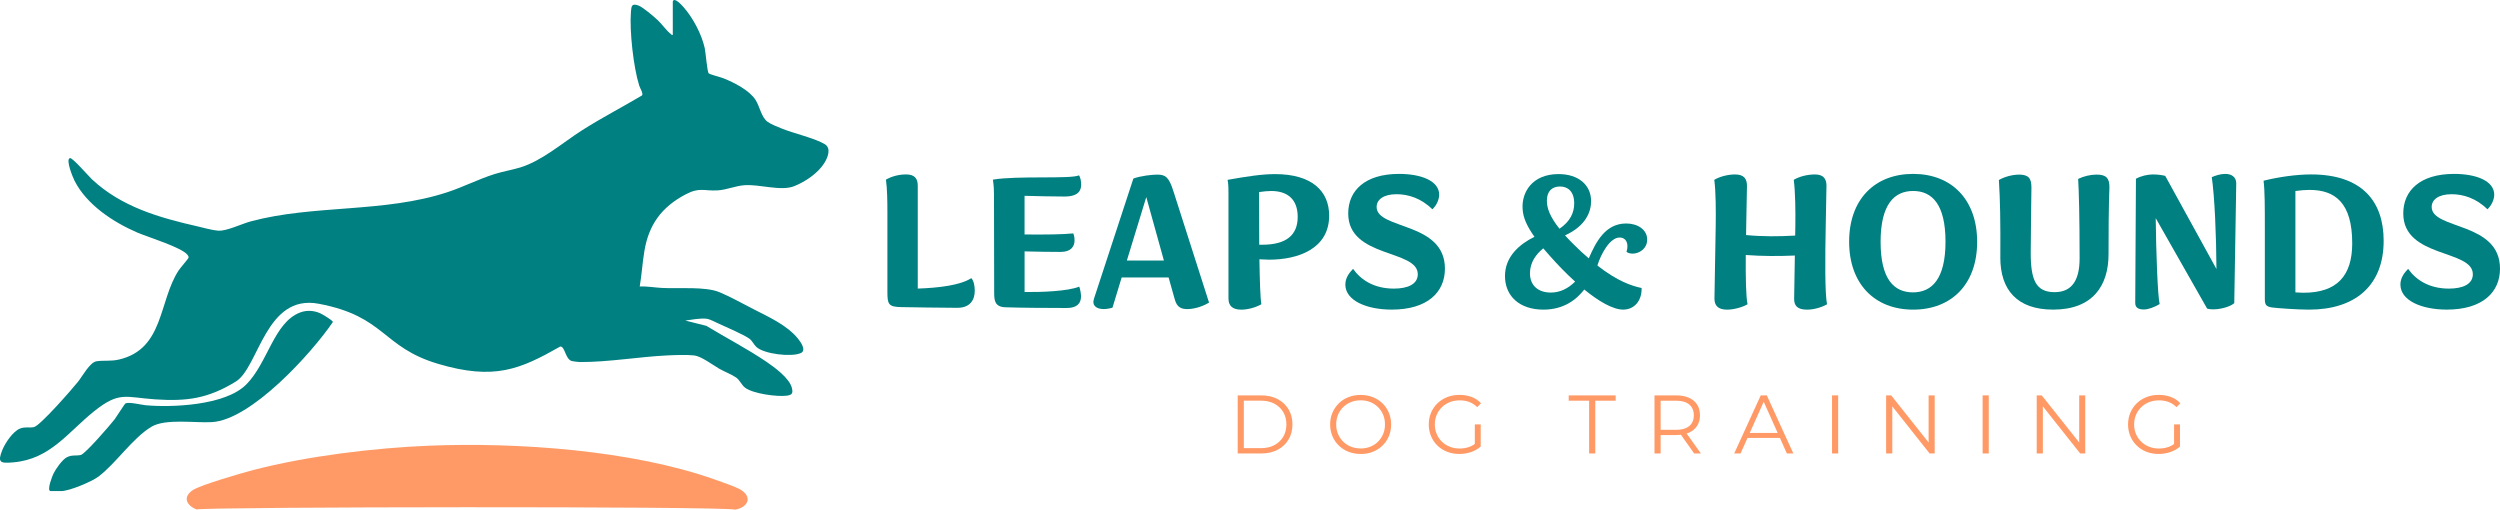 <?xml version="1.0" encoding="UTF-8"?>
<svg id="Layer_2" data-name="Layer 2" xmlns="http://www.w3.org/2000/svg" viewBox="0 0 948.7 193.41">
  <defs>
    <style>
      .cls-1 {
        fill: #008081;
      }

      .cls-2 {
        fill: #ff9a66;
      }
    </style>
  </defs>
  <g id="Layer_1-2" data-name="Layer 1">
    <g>
      <g>
        <g>
          <path class="cls-1" d="M342,116.54c-4.91-.07-5.25-1.16-5.25-5.8v-30.15c0-4.09-.07-9.01-.55-12.42,1.98-1.16,4.71-1.98,7.64-1.98,3.27,0,4.43,1.57,4.43,4.3v39.02c7.91-.27,16.1-1.23,20.33-3.96,1.02,1.09,1.3,3.27,1.3,4.78,0,3.27-1.57,6.48-6.62,6.48-7.3,0-15.08-.2-21.29-.27Z"/>
          <path class="cls-1" d="M381.57,116.61c-4.03-.14-4.3-2.52-4.3-5.53l-.07-37.11c0-1.71-.07-3.55-.41-5.8,9.01-1.57,29.68-.14,32.68-1.64.48.68.82,2.18.82,3.48,0,2.25-1.02,4.57-6.34,4.57-3.96,0-10.37-.14-15.15-.27v14.67c8.46.07,14.33,0,18.49-.41.34.89.48,1.64.48,2.66,0,2.18-1.23,4.37-5.25,4.37s-8.73-.07-13.71-.2v15.42c6.34.07,16.44-.27,20.74-2.05.41,1.09.68,2.73.68,3.68,0,2.66-1.5,4.43-5.39,4.43-7.23,0-17.67-.07-23.26-.27Z"/>
          <path class="cls-1" d="M418.9,117.29c-2.8,0-4.64-1.3-3.75-3.96l14.94-45.57c2.66-1.02,7.1-1.5,9.07-1.5,3.07,0,4.43.89,6.14,6.34l13.51,42.23c-1.37.89-4.91,2.46-8.19,2.46-2.05,0-3.96-.41-4.84-3.75l-2.32-8.26h-17.81l-3.48,11.46c-1.02.34-2.32.54-3.27.54ZM441.68,98.87l-6.69-24.08-7.37,24.08h14.05Z"/>
          <path class="cls-1" d="M466.18,113.34v-40.25c0-2.8-.14-3.96-.34-4.84,7.64-1.36,13.17-2.18,18.01-2.18,14.05,0,20.54,6.48,20.54,15.76,0,12.55-11.73,16.71-22.79,16.71l-3.68-.14c.14,8.12.34,14.87.75,17.06-2.18,1.23-5.19,2.05-7.64,2.05-3.41,0-4.84-1.57-4.84-4.16ZM477.85,92.87h1.16c9.21,0,13.44-3.75,13.44-10.57s-4.03-9.82-10.03-9.82c-1.3,0-2.87.14-4.64.41l.07,19.99Z"/>
          <path class="cls-1" d="M510.53,108.02c0-2.73,1.64-4.64,2.93-6,2.93,4.16,7.91,7.5,15.49,7.5,5.32,0,9.07-1.7,9.07-5.46,0-9.48-26.4-6.07-26.4-23.06,0-8.66,6.34-15.01,19.31-15.01,8.26,0,15.21,2.59,15.21,7.91,0,1.57-.82,3.89-2.59,5.53-4.23-4.23-9.21-5.73-13.58-5.73-5.05,0-7.57,2.11-7.57,4.84,0,8.66,25.92,5.53,25.92,23.4,0,9.01-6.69,15.55-20.19,15.55-9.62,0-17.6-3.48-17.6-9.48Z"/>
          <path class="cls-1" d="M616.01,117.5c-3.96,0-9.42-3.21-14.81-7.64-2.93,3.82-7.78,7.64-15.49,7.64-9.21,0-14.6-5.25-14.6-12.76s5.73-12.21,11.19-14.87c-2.8-3.96-4.37-7.3-4.5-10.64-.41-6.07,3.48-13.17,13.64-13.17,7.5,0,12.35,4.09,12.35,10.3,0,3.89-1.91,9.35-9.89,12.96,1.02,1.16,2.18,2.32,3.41,3.55,1.91,1.91,3.82,3.68,5.6,5.18,2.8-6.48,6.41-13.24,14.19-13.24,4.37,0,7.98,2.32,7.98,6.14,0,4.5-5.32,6.41-7.85,4.64,1.02-3.34-.27-5.46-2.59-5.46-3.75,0-7.16,6.34-8.46,10.64,7.71,6,12.96,7.71,16.78,8.53.14,4.84-2.8,8.19-6.96,8.19ZM588.51,111.02c3.55,0,6.62-1.57,9.21-4.16-3.48-3.14-6.75-6.55-9.76-9.96l-2.32-2.66c-2.59,2.12-5.05,5.19-5.05,9.48,0,4.64,3.14,7.3,7.91,7.3ZM591.79,86.8c4.16-2.8,5.59-6.21,5.59-9.62,0-4.5-2.39-6.41-5.39-6.41s-4.98,1.77-4.98,5.39c0,2.8,1.09,6,4.78,10.64Z"/>
          <path class="cls-1" d="M650.6,113.34l.48-27.9c.07-4.98.07-12.83-.55-17.19,1.91-1.16,4.98-2.05,7.91-2.05,3.27,0,4.5,1.57,4.5,4.3l-.27,14.33-.07,4.37c6.28.61,12.49.55,18.63.2l.07-3.96c.07-4.98,0-12.83-.61-17.19,1.91-1.16,4.91-2.05,8.05-2.05s4.37,1.57,4.37,4.3l-.27,14.33c-.27,13.24-.34,26.61.48,30.63-1.91,1.16-5.05,2.05-7.57,2.05-3.68,0-4.98-1.5-4.91-4.23l.27-16.31c-6.21.27-12.28.27-18.63-.2-.07,8.53.07,15.83.68,18.69-1.91,1.16-5.32,2.05-7.78,2.05-3.48,0-4.78-1.64-4.78-4.16Z"/>
          <path class="cls-1" d="M701.71,91.71c0-16.03,9.69-25.72,24.29-25.72s24.29,9.76,24.29,25.79-9.69,25.72-24.29,25.72-24.29-9.76-24.29-25.79ZM738.28,91.71c0-14.26-5.18-19.24-12.28-19.24s-12.35,4.98-12.35,19.31,5.19,19.17,12.28,19.17,12.35-4.98,12.35-19.24Z"/>
          <path class="cls-1" d="M759.09,97.71c.07-13.78-.07-21.7-.55-29.4,1.98-1.16,4.98-2.05,7.71-2.05,3.68,0,4.64,1.57,4.64,4.91,0,1.91-.27,17.4-.27,24.83,0,10.3,1.98,14.87,9.07,14.87s9.48-5.32,9.48-12.83c0-15.55-.27-25.58-.55-30.15,2.11-1.02,4.64-1.64,7.03-1.64,3.68,0,4.84,1.43,4.84,4.78,0,.89-.34,4.84-.34,25.45,0,11.87-5.94,21.01-21.01,21.01-13.71,0-20.06-7.5-20.06-19.78Z"/>
          <path class="cls-1" d="M810.54,67.83c2.18-1.16,4.37-1.57,6.34-1.64,2.32,0,3.96.34,4.78.55l19.44,35.34c-.07-12.76-.68-27.29-1.77-34.86,1.3-.55,3.21-1.23,5.12-1.23,2.18,0,4.16,1.02,4.16,3.62l-.75,45.44c-2.05,1.77-7.57,2.93-10.3,2.05l-19.51-34.32c.14,12.69.75,29.81,1.5,32.61-2.12,1.23-4.3,2.05-6,2.05-1.84,0-3.27-.55-3.27-2.46l.27-47.14Z"/>
          <path class="cls-1" d="M862.19,116.68c-2.39-.34-2.73-1.16-2.73-3.34v-27.02c0-7.5,0-13.99-.48-17.74,5.39-1.36,12.35-2.39,18.01-2.39,19.44,0,27.56,10.3,27.56,25.18,0,17.06-10.85,26.13-28.31,26.13-4.3,0-12.14-.55-14.05-.82ZM874.13,111.09c12.76,0,18.49-6.48,18.49-18.76,0-15.42-6.55-20.26-16.17-20.26-1.57,0-3.48.14-5.39.41v38.48l3.07.14Z"/>
          <path class="cls-1" d="M910.9,108.02c0-2.73,1.64-4.64,2.93-6,2.93,4.16,7.91,7.5,15.49,7.5,5.32,0,9.07-1.7,9.07-5.46,0-9.48-26.4-6.07-26.4-23.06,0-8.66,6.34-15.01,19.31-15.01,8.25,0,15.21,2.59,15.21,7.91,0,1.57-.82,3.89-2.59,5.53-4.23-4.23-9.21-5.73-13.58-5.73-5.05,0-7.57,2.11-7.57,4.84,0,8.66,25.93,5.53,25.93,23.4,0,9.01-6.69,15.55-20.19,15.55-9.62,0-17.6-3.48-17.6-9.48Z"/>
        </g>
        <g>
          <path class="cls-2" d="M469.68,172.08v-22.04h8.97c2.35,0,4.41.47,6.19,1.4,1.77.93,3.15,2.23,4.14,3.89.99,1.66,1.48,3.57,1.48,5.73s-.49,4.07-1.48,5.73c-.99,1.66-2.37,2.95-4.14,3.89-1.77.93-3.84,1.4-6.19,1.4h-8.97ZM472.01,170.06h6.52c1.95,0,3.65-.38,5.08-1.15,1.44-.77,2.56-1.83,3.35-3.18.8-1.35,1.2-2.91,1.2-4.68s-.4-3.35-1.2-4.69c-.8-1.34-1.92-2.4-3.35-3.16-1.44-.77-3.13-1.15-5.08-1.15h-6.52v18.01Z"/>
          <path class="cls-2" d="M516.34,172.27c-1.66,0-3.2-.28-4.61-.83-1.42-.56-2.64-1.34-3.68-2.36-1.04-1.02-1.85-2.2-2.42-3.56-.58-1.35-.87-2.84-.87-4.45s.29-3.1.87-4.45c.58-1.35,1.39-2.54,2.42-3.56,1.04-1.02,2.26-1.81,3.67-2.36,1.41-.56,2.95-.83,4.63-.83s3.19.28,4.6.83c1.41.56,2.63,1.34,3.67,2.35,1.04,1.01,1.85,2.19,2.42,3.56s.87,2.85.87,4.47-.29,3.11-.87,4.47c-.58,1.37-1.38,2.55-2.42,3.56-1.04,1.01-2.26,1.79-3.67,2.35-1.41.56-2.94.83-4.6.83ZM516.34,170.19c1.32,0,2.54-.23,3.67-.68,1.12-.45,2.1-1.09,2.93-1.92.83-.83,1.47-1.79,1.94-2.9.46-1.1.69-2.31.69-3.64s-.23-2.53-.69-3.64c-.46-1.1-1.11-2.07-1.94-2.9-.83-.83-1.8-1.47-2.93-1.92-1.12-.45-2.34-.68-3.67-.68s-2.55.23-3.68.68c-1.13.45-2.12,1.09-2.96,1.92-.84.83-1.49,1.79-1.95,2.9-.46,1.1-.69,2.31-.69,3.64s.23,2.51.69,3.62c.46,1.11,1.11,2.08,1.95,2.91.84.83,1.83,1.47,2.96,1.92,1.13.45,2.36.68,3.68.68Z"/>
          <path class="cls-2" d="M553.8,172.27c-1.68,0-3.23-.28-4.64-.83-1.42-.56-2.64-1.34-3.68-2.35-1.04-1.01-1.85-2.19-2.42-3.56-.58-1.36-.87-2.85-.87-4.47s.29-3.11.87-4.47c.58-1.36,1.39-2.55,2.44-3.56,1.05-1.01,2.28-1.79,3.7-2.35,1.42-.56,2.96-.83,4.64-.83s3.22.26,4.61.79c1.4.52,2.59,1.32,3.57,2.39l-1.45,1.48c-.92-.92-1.94-1.58-3.05-1.98-1.11-.4-2.31-.6-3.59-.6-1.37,0-2.62.23-3.76.68-1.14.45-2.14,1.09-2.99,1.92-.85.83-1.51,1.79-1.98,2.9-.47,1.1-.71,2.31-.71,3.64s.24,2.51.71,3.62c.47,1.11,1.13,2.08,1.98,2.91.85.83,1.85,1.47,2.99,1.92,1.14.45,2.39.68,3.73.68,1.26,0,2.45-.19,3.57-.57s2.16-1.02,3.1-1.92l1.32,1.76c-1.05.92-2.28,1.62-3.68,2.09-1.41.47-2.88.71-4.41.71ZM559.66,169.18v-8.12h2.24v8.41l-2.24-.28Z"/>
          <path class="cls-2" d="M603.04,172.08v-20.02h-7.75v-2.01h17.82v2.01h-7.74v20.02h-2.33Z"/>
          <path class="cls-2" d="M627.85,172.08v-22.04h8.25c1.87,0,3.47.3,4.82.9,1.34.6,2.38,1.46,3.1,2.58.72,1.12,1.09,2.48,1.09,4.08s-.36,2.89-1.09,4.01c-.72,1.12-1.76,1.98-3.1,2.58-1.34.6-2.95.9-4.82.9h-6.96l1.04-1.07v8.06h-2.33ZM630.18,164.21l-1.04-1.1h6.89c2.2,0,3.88-.48,5.02-1.45,1.14-.97,1.72-2.32,1.72-4.06s-.57-3.13-1.72-4.09c-1.14-.96-2.82-1.45-5.02-1.45h-6.89l1.04-1.1v13.25ZM642.9,172.08l-5.67-8h2.52l5.7,8h-2.55Z"/>
          <path class="cls-2" d="M658.1,172.08l10.07-22.04h2.3l10.07,22.04h-2.46l-9.26-20.68h.95l-9.26,20.68h-2.42ZM662.07,166.19l.69-1.89h12.81l.69,1.89h-14.2Z"/>
          <path class="cls-2" d="M695.22,172.08v-22.04h2.33v22.04h-2.33Z"/>
          <path class="cls-2" d="M715.75,172.08v-22.04h1.92l15.21,19.14h-1.01v-19.14h2.3v22.04h-1.92l-15.17-19.14h1.01v19.14h-2.33Z"/>
          <path class="cls-2" d="M752.36,172.08v-22.04h2.33v22.04h-2.33Z"/>
          <path class="cls-2" d="M772.89,172.08v-22.04h1.92l15.21,19.14h-1.01v-19.14h2.3v22.04h-1.92l-15.17-19.14h1.01v19.14h-2.33Z"/>
          <path class="cls-2" d="M819.17,172.27c-1.68,0-3.23-.28-4.64-.83-1.42-.56-2.64-1.34-3.68-2.35-1.04-1.01-1.85-2.19-2.42-3.56-.58-1.36-.87-2.85-.87-4.47s.29-3.11.87-4.47c.58-1.36,1.39-2.55,2.44-3.56,1.05-1.01,2.28-1.79,3.7-2.35s2.96-.83,4.64-.83,3.22.26,4.61.79c1.4.52,2.59,1.32,3.57,2.39l-1.45,1.48c-.92-.92-1.94-1.58-3.05-1.98-1.11-.4-2.31-.6-3.59-.6-1.37,0-2.62.23-3.76.68-1.14.45-2.14,1.09-2.99,1.92s-1.51,1.79-1.98,2.9c-.47,1.1-.71,2.31-.71,3.64s.24,2.51.71,3.62c.47,1.11,1.13,2.08,1.98,2.91.85.83,1.85,1.47,2.99,1.92,1.14.45,2.39.68,3.73.68,1.26,0,2.45-.19,3.57-.57s2.16-1.02,3.1-1.92l1.32,1.76c-1.05.92-2.28,1.62-3.68,2.09-1.41.47-2.88.71-4.41.71ZM825.02,169.18v-8.12h2.24v8.41l-2.24-.28Z"/>
        </g>
        <path class="cls-2" d="M163.05,169.12c33.26-1.32,76.67,1.68,108.13,12.82,2.26.8,7.79,2.71,9.47,3.64,5.05,2.8,3.42,6.88-1.62,7.82-5.19-1.33-198.97-1.09-204.46-.08-3.86-1.54-5.37-4.77-1.31-7.39,3.01-1.94,18.65-6.48,22.97-7.6,20.34-5.27,45.72-8.37,66.81-9.21Z"/>
      </g>
      <g>
        <path class="cls-1" d="M313.05,54.75c-3.66-2.26-11.89-4.14-16.32-5.95-1.58-.64-4.16-1.62-5.48-2.6-2.36-1.76-2.92-5.76-4.53-8.28-2.35-3.68-8.14-6.59-12.13-8.19-1.11-.45-5.07-1.42-5.63-1.89-.6-.5-1.17-7.99-1.53-9.6-1.19-5.31-4.48-11.52-8.08-15.58-.58-.65-3.51-3.97-4.04-2.08v12.66c-.49.12-.56-.2-.84-.42-1.5-1.15-3.29-3.68-4.86-5.16-1.46-1.37-5.75-5.06-7.46-5.62-2.41-.8-2.54.22-2.72,2.42-.59,7.18.96,21.15,3.15,28.04.3.95,1.62,2.96,1.06,3.71-7.54,4.48-15.32,8.49-22.72,13.2-7.34,4.68-15.18,11.59-23.46,14.12-3.15.96-6.54,1.51-9.74,2.51-6.1,1.91-11.83,4.88-17.9,6.88-24,7.93-50.8,4.67-74.67,11.09-3.47.93-9.15,3.75-12.33,3.53-2.25-.16-5.54-1.1-7.84-1.63-14.6-3.32-28.9-7.41-40.06-17.84-1.23-1.15-7.39-8.27-8.34-8.08-1.85.37,1.15,7.5,1.7,8.59,4.61,9.11,14.65,15.7,23.78,19.65,3.93,1.7,16.94,5.65,19.08,8.47.32.43.53.6.36,1.21-.08.29-3.17,3.87-3.69,4.68-7.67,11.7-5.48,29.84-22.66,33.85-3.11.73-5.77.23-8.53.66-2.54.39-5.38,5.73-7,7.75-2.19,2.73-14.33,16.67-16.74,17.22-1.73.39-3.27-.23-5.29.56-2.67,1.05-5.62,5.47-6.68,8.07-2.03,4.97-.71,5.18,4.2,4.75,14.02-1.22,20.67-11.46,30.67-19.44,9.57-7.63,11.88-5.22,23.1-4.46,12.18.82,20.13-.34,30.57-6.73,8.83-5.4,11.25-33.38,31.51-29.55,25.36,4.79,23.95,16.48,45.31,22.81s31.14,2.05,46.32-6.57c1.85-.18,1.89,4.9,4.49,5.52.52.12,2.45.36,3.01.36,10.84.05,22.53-2.03,33.41-2.53,2.8-.13,7.3-.29,9.99.03,2.62.31,7.01,3.61,9.45,5.03,1.91,1.11,4.73,2.17,6.4,3.34,1.44,1,2.02,2.8,3.39,3.85,3,2.3,12.16,3.53,15.84,3.04,2.11-.28,2.42-1,1.92-2.99-.92-3.65-6.6-7.8-9.63-9.86-7.29-4.94-15.31-9.09-22.82-13.65l-8.01-2.01c2.49-.3,5.98-1.05,8.42-.63.96.16,2.93,1.18,3.93,1.64,2.77,1.27,9.85,4.33,11.97,5.85,1.13.81,1.73,2.3,2.68,3.17,2.92,2.68,13.24,3.91,16.83,2.33,2.29-1.01,0-4.21-1.08-5.54-4.15-5.09-11-8.14-16.75-11.09-3.91-2.01-9.08-4.87-13-6.49-5.42-2.24-15.56-1.28-21.78-1.61-2.82-.15-5.64-.67-8.48-.57.75-4.44,1.02-8.97,1.76-13.41,1.66-10.02,6.53-16.69,15.55-21.47,5.48-2.91,6.95-1.25,12.34-1.58,3.29-.2,6.72-1.71,10.02-1.95,5.92-.45,13.87,2.4,18.99.34,4.24-1.71,9.03-4.92,11.46-8.87,1.22-1.99,2.64-5.47.15-7.01Z"/>
        <path class="cls-1" d="M93.39,145.95c-8.05,8.05-28.61,8.71-38.12,7.83-1.72-.16-6.31-1.35-7.66-.69-.32.16-3.41,5.1-4.06,5.96-1.55,2.05-11.2,13.18-12.85,13.59-1.7.43-3.27-.14-5.28.85-1.77.88-4.28,4.46-5.14,6.27-.48.99-2.52,6.18-1.2,6.59h4.18c3.01,0,11.53-3.56,14.04-5.45,6.72-5.04,13.12-14.82,20.25-19,5.32-3.11,16.35-1.36,22.79-1.71,14.95-.8,37.77-25.99,45.95-37.94.24-.35-1.8-1.66-3.67-2.78-2.63-1.59-5.86-1.99-8.73-.89-9.99,3.81-12.22,19.1-20.49,27.38Z"/>
      </g>
    </g>
  </g>
</svg>